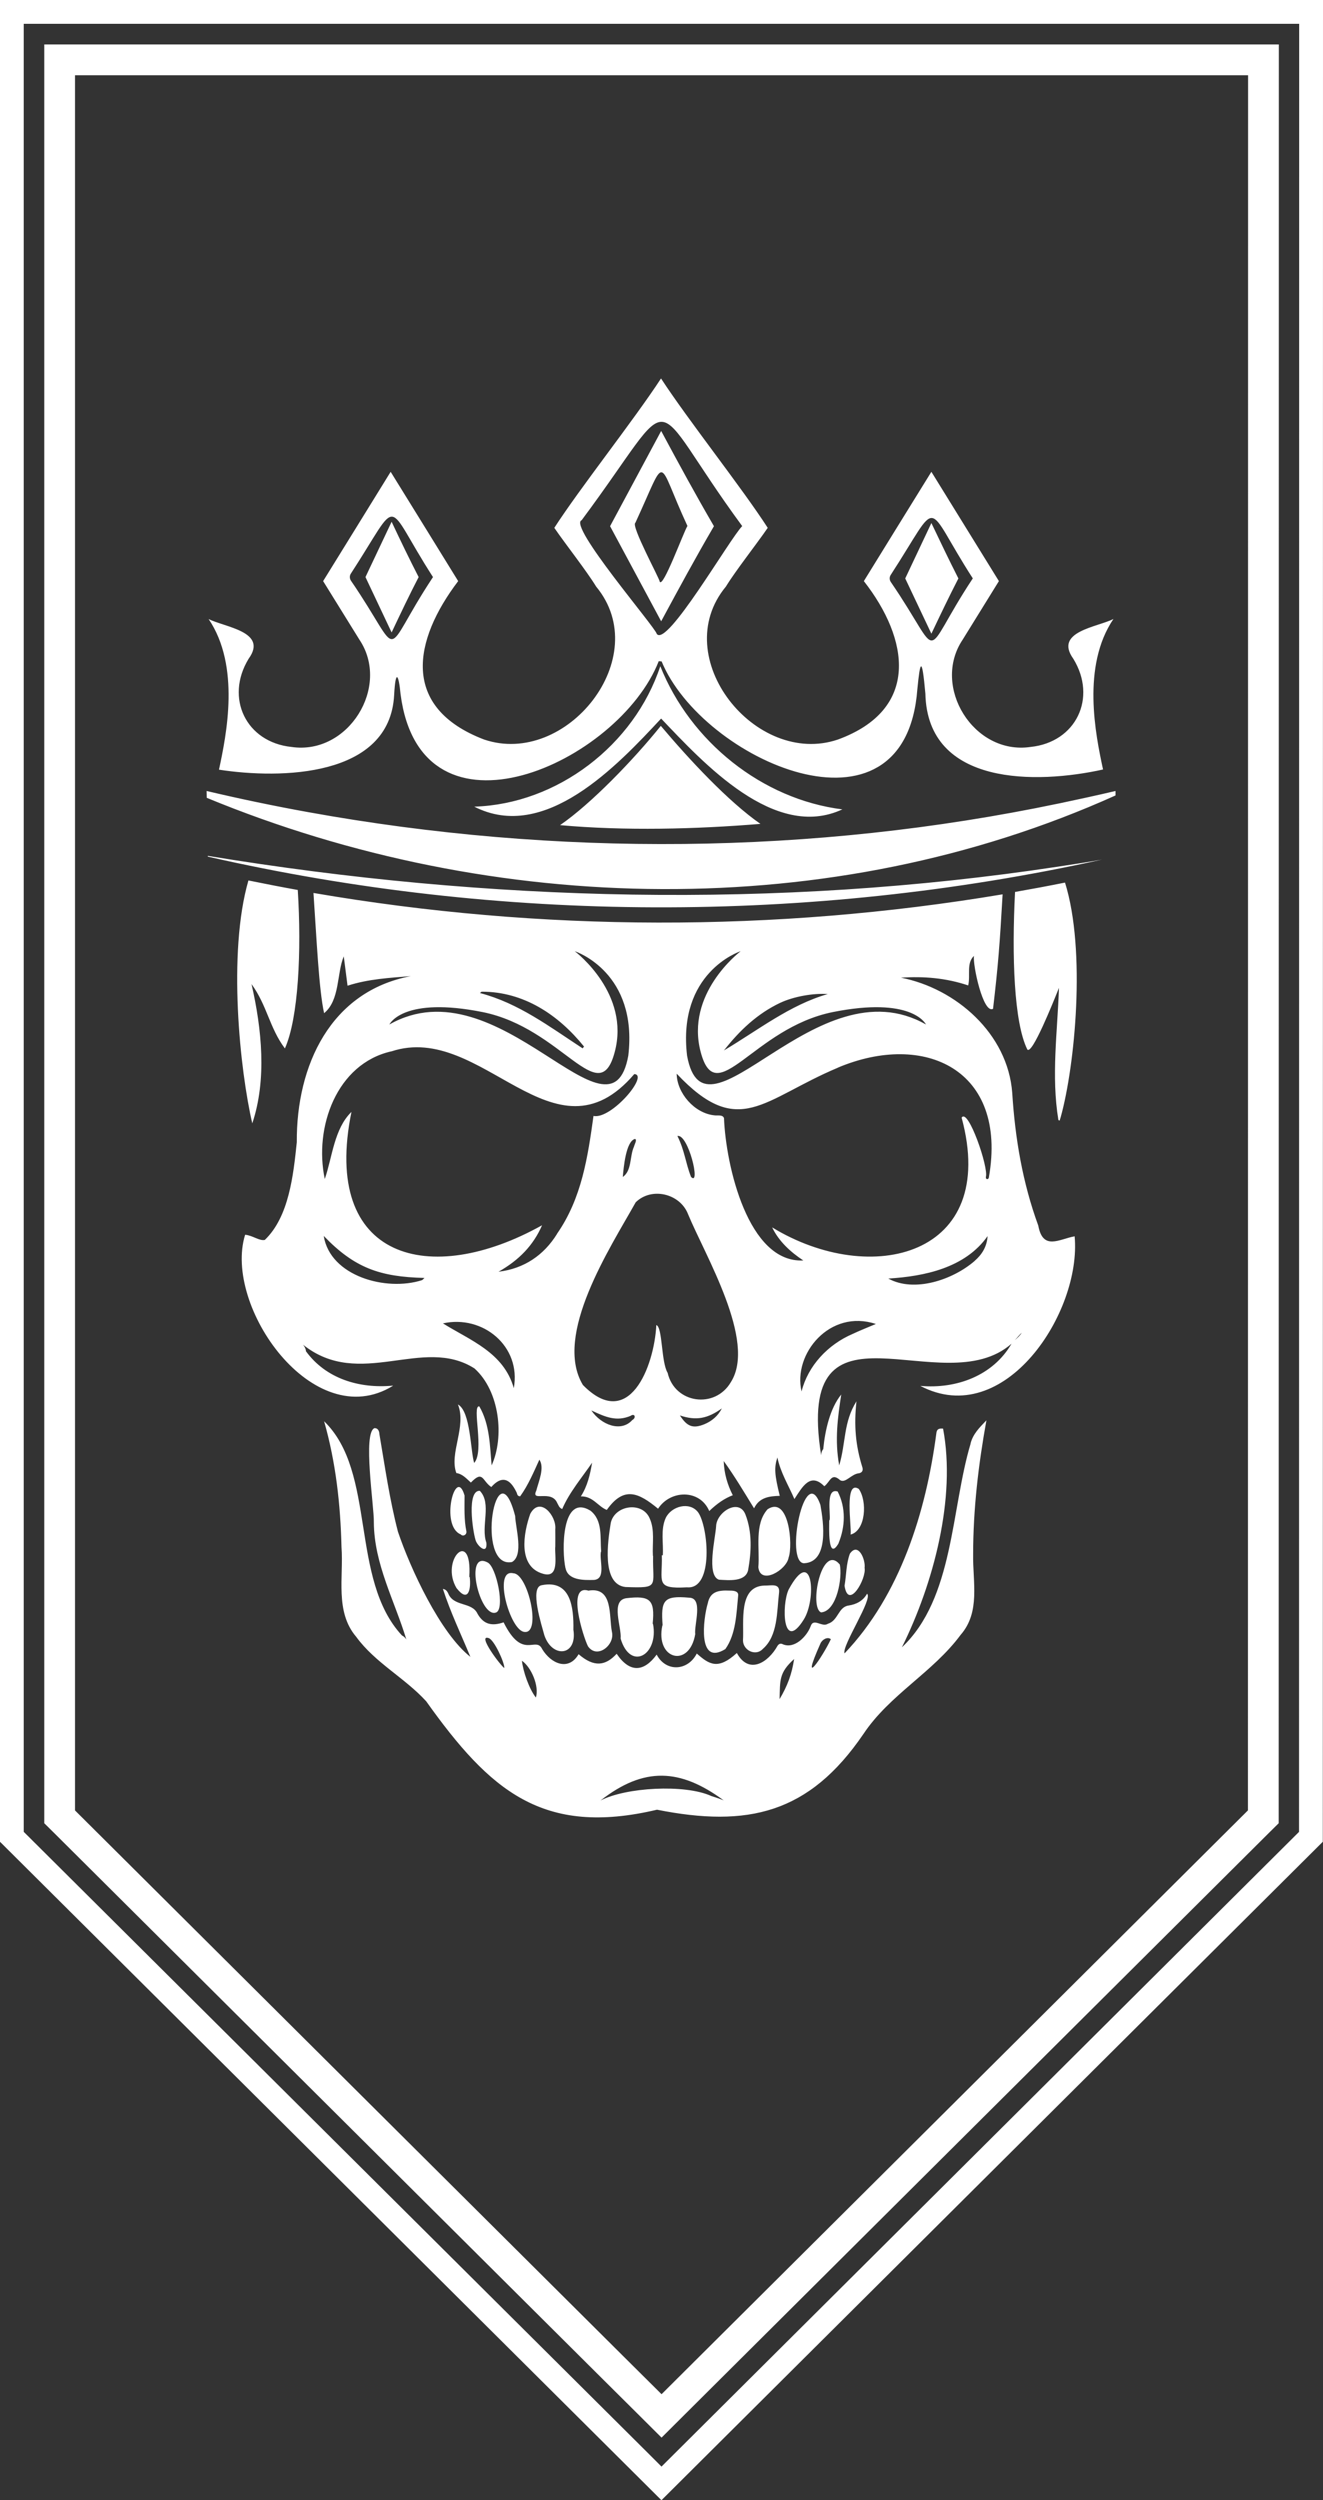 <svg width="127" height="240" viewBox="0 0 127 240" fill="none" xmlns="http://www.w3.org/2000/svg">
<rect x="0" y="0" width="127" height="240" fill="#333333" stroke="none"/>
<path d="M0 0V176.795L63.495 240L126.981 176.795L127 0H0ZM124.703 175.84L63.5 236.773L62.345 235.618L2.278 175.84V2.287H124.713L124.699 175.84H124.703ZM57.775 228.292L61.431 231.925L63.505 233.992L65.579 231.925L121.869 175.882L122.746 175.016V173.782L122.76 7.223V4.266H4.25V175.016L5.127 175.882L57.775 228.292ZM7.2 7.223H119.809L119.795 173.782L63.505 229.824L59.849 226.192L7.2 173.786V7.223ZM58.624 146.217C58.977 144.47 61.686 144.079 62.377 145.779C62.869 146.887 62.609 148.163 62.674 149.346H62.693C62.628 152.317 63.375 152.457 60.053 152.341C57.705 152.089 58.359 147.898 58.624 146.221V146.217ZM65.945 152.369C62.837 152.546 63.607 151.847 63.532 149.295H63.625C63.7 148.112 63.398 146.831 63.904 145.714C64.442 144.582 66.2 144.093 67.017 145.174C67.991 146.543 68.543 152.606 65.945 152.369ZM69.012 151.638C67.791 151.209 68.682 147.623 68.743 146.501C68.784 145.16 70.904 143.8 71.545 145.351C72.222 147.055 72.129 148.936 71.819 150.701C71.573 151.884 69.93 151.684 69.012 151.638ZM54.281 150.525C53.924 148.932 53.878 143.329 56.671 145.006C57.882 145.947 57.589 147.586 57.71 148.941H57.687C57.511 149.761 58.211 151.563 57.019 151.661C56.054 151.684 54.527 151.721 54.286 150.52L54.281 150.525ZM71.322 157.473C71.433 155.703 70.849 152.271 73.387 152.201C74.018 152.224 74.899 151.926 74.783 152.9C74.57 154.679 74.681 157.03 73.224 158.283C72.556 159.014 71.331 158.437 71.322 157.468V157.473ZM52.249 156.951C52.022 156.085 50.793 152.336 52.013 152.164C54.792 151.614 55.079 154.306 55.042 156.411H55.038C55.451 158.996 52.992 159.205 52.249 156.956V156.951ZM72.797 150.445C72.951 148.643 72.394 146.315 73.684 144.876C75.725 143.544 76.142 148.284 75.702 149.514C75.502 150.72 72.988 152.196 72.797 150.441V150.445ZM59.575 157.287C59.691 156.201 58.582 153.663 60.099 153.417C62.414 153.142 62.883 153.547 62.651 155.875H62.684C63.254 158.861 60.517 160.458 59.575 157.287ZM52.129 151.069C49.693 150.385 50.24 147.185 50.899 145.323C51.832 143.576 53.442 145.518 53.303 146.799C53.316 147.362 53.303 147.926 53.303 148.489H53.298C53.238 149.421 53.725 151.54 52.129 151.069ZM66.738 156.867C66.172 160.174 62.878 159.303 63.584 156.024H63.607C63.435 153.64 63.667 153.137 66.154 153.365C67.527 153.384 66.622 155.95 66.738 156.867ZM67.935 153.943C68.149 152.792 68.933 152.634 70.028 152.685C70.264 152.685 70.881 152.676 70.863 153.118C70.691 154.842 70.663 156.849 69.629 158.297C66.924 159.969 67.518 155.368 67.931 153.943H67.935ZM56.439 158.022C55.975 157.096 54.37 152.005 56.508 152.695V152.685C58.874 152.313 58.438 155.102 58.74 156.639C59.055 157.906 57.306 159.303 56.439 158.022ZM77.177 150.059C75.312 149.994 77.261 140.181 78.754 144.461C79.056 146.147 79.59 149.952 77.177 150.059ZM49.452 145.523C49.493 146.678 50.291 149.3 49.146 149.942C45.564 150.641 47.652 138.598 49.452 145.523ZM49.276 151.023C50.672 151.037 51.994 156.835 50.361 156.653C48.969 156.602 47.276 150.538 49.276 151.023ZM75.706 152.583C78.045 148.261 78.393 153.519 77.149 155.475C75.14 158.67 75.01 154.078 75.706 152.583ZM80.615 150.18C80.884 151.409 80.341 154.66 78.824 154.776C77.65 154.353 78.861 148.08 80.615 150.18ZM46.798 149.98C47.656 150.375 48.515 154.53 47.596 154.795C46.042 155.303 44.52 148.783 46.798 149.98ZM80.494 148.154C79.446 149.933 79.599 146.557 79.603 145.923H79.641C79.743 145.248 79.246 142.794 80.411 143.176C81.213 144.727 81.148 146.543 80.49 148.149L80.494 148.154ZM81.07 152.22C81.251 151.2 81.218 150.11 81.585 149.141C82.378 147.996 83.102 149.705 82.995 150.497C83.194 151.53 81.441 154.618 81.07 152.22ZM46.691 148.089C46.807 149.318 45.773 148.373 45.638 147.791C45.378 146.929 44.798 143.045 46.06 143.106C47.234 144.326 46.13 146.533 46.691 148.089ZM43.833 152.462C42.205 149.751 45.355 146.585 45.049 151.377H45.091C45.225 152.494 44.989 153.919 43.838 152.462H43.833ZM44.594 143.544C44.594 144.708 44.534 145.872 44.775 147.018C44.803 147.325 44.45 147.535 44.228 147.288C42.205 146.473 43.745 140.642 44.59 143.544H44.594ZM81.654 147.306C81.77 146.608 81.009 141.997 82.438 142.924C83.269 144.102 83.106 146.925 81.654 147.306ZM37.714 133.009C34.485 133.317 31.279 132.334 29.372 129.712C29.349 129.428 29.196 129.205 29.089 129.079C34.554 133.443 40.586 128.185 45.55 131.361C47.986 133.55 48.426 137.969 47.192 140.666C47.025 138.798 47.025 136.744 46.009 134.998C45.262 134.891 46.534 139.287 45.517 140.433C45.16 139.292 45.184 135.482 43.959 134.816C44.808 136.94 43.105 139.501 43.806 141.401C44.404 141.49 44.775 141.932 45.202 142.314C46.38 141.089 46.278 142.147 47.16 142.743C48.13 141.658 48.914 141.872 49.563 143.208C49.661 143.353 49.605 143.618 49.93 143.637C50.7 142.58 51.275 141.215 51.776 140.116C52.3 140.884 51.706 142.207 51.479 143.092C50.936 144.233 52.922 142.943 53.493 144.279C53.613 144.475 53.66 144.727 53.966 144.857C54.657 143.241 55.887 141.807 56.838 140.405C56.643 141.56 56.397 142.64 55.757 143.641C56.912 143.604 57.404 144.61 58.248 144.941C59.9 142.608 61.315 143.297 63.171 144.824C64.344 143.013 67.179 142.924 68.084 145.048C68.845 144.312 69.596 143.809 70.343 143.53C69.828 142.519 69.513 141.443 69.471 140.246C70.547 141.741 71.438 143.246 72.385 144.787C72.886 143.744 73.827 143.613 74.853 143.59C74.352 141.56 74.305 140.875 74.625 139.902C74.927 141.364 75.683 142.556 76.258 143.898C77.015 142.733 77.78 141.304 79.13 142.668C79.719 142.212 79.798 141.327 80.657 142.091C81.19 142.393 81.728 141.476 82.471 141.42C82.735 141.359 82.87 141.178 82.791 140.88C82.118 138.724 81.965 136.819 82.216 134.514C80.949 136.535 81.213 138.472 80.559 140.67C80.114 138.249 80.415 136.097 80.754 133.862C79.673 135.194 79.2 137.308 79.028 139.101C78.884 139.273 78.829 139.473 78.824 139.697C76.235 123.327 90.488 134.816 97.103 128.981C95.336 132.041 91.824 133.349 88.344 133.033C96.412 137.285 103.84 125.991 103.158 118.675C101.673 118.945 100.114 120.072 99.669 117.651C98.161 113.529 97.442 109.268 97.168 104.9C96.742 99.213 91.759 94.882 86.488 93.849C88.683 93.704 90.812 93.876 92.942 94.594C93.174 93.583 92.747 92.475 93.494 91.757C93.364 92.61 94.376 97.369 95.327 96.838C95.814 92.675 95.967 90.705 96.245 85.848C74.403 89.508 51.915 89.466 30.091 85.717C30.398 90.179 30.606 94.948 31.112 97.257C32.643 96.005 32.318 93.429 33 91.804C33.126 92.745 33.237 93.653 33.362 94.621C35.366 93.969 37.408 93.867 39.444 93.699C31.752 95.148 28.44 102.25 28.491 109.645C28.161 112.789 27.748 116.794 25.419 119.024C24.881 119.136 24.264 118.591 23.531 118.526C21.402 125.386 30.087 137.722 37.709 133.033L37.714 133.009ZM98.082 127.929C97.925 128.203 97.669 128.418 97.419 128.65C97.646 128.399 97.85 128.138 98.082 127.929ZM40.507 122.885C37.088 123.989 31.697 122.522 31.075 118.638C34.03 121.711 36.457 122.568 40.748 122.671C40.614 122.787 40.572 122.862 40.507 122.885ZM49.322 133.252C48.352 129.81 45.1 128.65 42.52 127.034C46.325 126.182 50.055 129.209 49.322 133.252ZM60.698 136.311C59.608 137.522 57.701 136.772 56.764 135.389C58.151 136.041 59.181 136.479 60.531 135.911C60.939 135.622 61.092 136.102 60.698 136.311ZM67.62 136.712C66.539 137.154 65.959 136.954 65.268 135.869C66.826 136.395 67.917 136.176 69.295 135.194C68.91 135.939 68.334 136.409 67.624 136.712H67.62ZM81.84 128.05C79.46 129.074 77.562 131.109 76.945 133.568C76.096 129.964 79.659 125.628 84.076 127.09C83.227 127.454 82.517 127.728 81.84 128.05ZM93.554 121.046C91.462 122.857 87.76 124.105 85.273 122.731C88.752 122.517 92.654 121.707 94.802 118.656C94.742 119.672 94.255 120.435 93.554 121.041V121.046ZM74.908 96.256H74.913C76.189 95.655 78.086 95.32 79.46 95.422C75.841 96.452 72.774 98.883 69.494 100.834C70.988 98.925 72.705 97.295 74.908 96.256ZM71.09 91.31H71.095C70.923 91.45 65.783 95.413 67.263 100.988C68.766 106.66 72.282 98.692 79.951 97.15C87.439 95.651 88.827 98.217 88.887 98.343C78.369 92.344 67.662 110.791 65.954 101.332C65.022 93.397 70.923 91.366 71.09 91.31ZM80.443 102.478C88.734 98.99 96.737 102.655 94.928 113.007H94.932C94.904 113.245 94.617 113.259 94.635 112.984C94.932 112.118 92.923 106.283 92.311 107.289C95.92 120.608 83.603 123.607 74.12 117.818C74.778 119.178 75.897 120.189 77.112 120.994C71.819 121.26 69.675 111.894 69.499 107.326C69.36 106.963 68.854 107.116 68.552 107.06C66.669 106.86 64.98 104.937 64.957 103.065C70.937 109.417 73.22 105.519 80.448 102.483L80.443 102.478ZM66.335 112.975C65.801 111.61 65.732 110.465 65.026 109.044C66.079 108.816 67.295 113.948 66.335 112.975ZM66.033 116.514C67.675 120.501 72.649 128.734 70.162 132.669C68.641 135.277 64.762 134.737 64.089 131.78C63.454 130.737 63.616 127.407 63.004 127.193C62.795 131.235 60.355 137.434 55.952 132.944C53.08 128.152 58.592 119.76 61.023 115.411C62.549 113.916 65.249 114.568 66.033 116.51V116.514ZM59.784 112.98C59.863 112.081 60.081 109.543 60.958 109.328C61.18 109.408 60.92 109.817 60.855 110.078C60.433 111.005 60.67 112.369 59.784 112.98ZM46.255 95.194C50.268 95.19 53.599 97.406 56.063 100.461C56.021 100.522 55.975 100.573 55.928 100.634C52.76 98.561 49.772 96.289 46.074 95.325C46.148 95.269 46.204 95.19 46.251 95.194H46.255ZM46.316 97.15H46.32C53.994 98.687 57.511 106.66 59.009 100.988C60.498 95.413 55.353 91.45 55.177 91.31C55.349 91.366 61.245 93.397 60.313 101.332C58.619 110.795 47.921 92.358 37.38 98.343C37.44 98.212 38.828 95.651 46.316 97.15ZM37.58 100.922C46.288 98.049 53.149 112.16 60.888 103.102C62.326 103.176 58.68 107.48 56.972 107.121C56.425 111.065 55.845 115.024 53.465 118.442H53.474C52.208 120.491 50.301 121.786 47.856 122.075C49.828 120.962 51.201 119.537 52.036 117.613C41.282 123.63 30.834 120.948 33.738 106.734C32.068 108.36 31.905 111.075 31.177 113.175C30.128 108.22 32.304 102.105 37.575 100.918L37.58 100.922ZM82.879 166.456C85.389 162.675 89.541 160.551 92.223 156.923C94.125 154.744 93.369 151.842 93.415 149.216C93.415 144.894 93.921 140.586 94.691 136.339C94 137.056 93.387 137.676 93.165 138.575H93.174C91.29 144.852 91.564 153.435 86.577 158.129C89.629 151.968 91.782 143.795 90.529 137.136C90.121 137.098 89.917 137.182 89.88 137.611C88.887 145.155 86.41 153.114 81.07 158.712C80.787 157.994 83.835 153.444 83.231 152.988C82.842 153.673 82.216 153.999 81.473 154.115C80.462 154.245 80.471 155.568 79.478 155.866C78.894 156.248 78.091 155.251 77.813 156.118C77.451 157.082 76.268 158.311 75.159 157.841C74.941 157.72 74.778 157.789 74.644 157.976C73.744 159.592 71.888 160.784 70.733 158.674C68.919 160.328 68.079 159.778 66.887 158.726C66.028 160.411 63.922 160.523 63.036 158.828C61.807 160.514 60.443 160.602 59.195 158.749C58.114 159.918 57.028 160.067 55.543 158.791C54.569 160.453 52.885 159.69 52.05 158.306C51.419 156.993 50.175 159.429 48.343 155.731C47.248 156.104 46.441 155.959 45.847 154.921C45.3 153.724 43.536 154.273 43.017 152.932C42.919 152.765 42.836 152.578 42.516 152.522C43.24 154.758 44.242 156.844 45.156 159.047C42.27 156.784 39.398 150.59 38.201 147.032C37.398 143.949 36.953 140.791 36.42 137.662C36.41 137.373 36.28 137.075 35.951 137.089C34.805 137.517 35.923 144.647 35.886 146.119C35.909 150.133 37.89 153.677 39.008 157.38C38.916 157.235 38.781 157.082 38.582 156.988C33.548 151.558 36.169 141.322 31.112 136.428C32.239 140.372 32.685 144.424 32.782 148.499C32.996 151.395 32.137 154.702 34.188 157.114C36.016 159.62 38.851 161.054 40.911 163.308C47.021 171.886 52.087 176.31 63.069 173.717C71.763 175.444 77.664 174.112 82.884 166.447L82.879 166.456ZM78.75 157.78C78.908 157.384 79.441 157.077 79.757 157.352C78.935 159.093 76.741 162.284 78.75 157.78ZM76.231 159.252C76.013 160.705 75.59 161.836 74.834 163.103C74.894 161.296 74.755 160.588 76.231 159.252ZM46.914 157.245C47.443 157.417 48.431 159.587 48.413 160.113C48.125 159.988 45.736 156.83 46.914 157.245ZM51.442 162.949C50.793 162.125 50.217 160.467 50.101 159.415C51.02 160.062 51.776 161.869 51.442 162.949ZM69.466 172.822C69.355 172.771 68.924 172.603 68.293 172.408C65.722 171.234 60.039 171.579 57.645 172.836C61.825 169.567 65.3 169.753 69.471 172.822H69.466ZM101.822 107.219H101.826C101.794 107.335 101.752 107.456 101.72 107.563C101.669 107.563 101.632 107.54 101.599 107.508C100.903 103.274 101.511 99.069 101.655 94.826C101.121 96.154 99.047 101.36 98.611 100.732C97.331 98.114 97.122 91.781 97.438 85.62C99.038 85.34 100.643 85.042 102.235 84.721C104.276 91.264 103.176 102.371 101.826 107.214L101.822 107.219ZM24.218 107.834C23.044 102.795 21.833 91.492 23.847 84.516C25.424 84.837 27.006 85.149 28.584 85.429C28.955 91.282 28.648 97.723 27.349 100.643C25.86 98.65 25.642 96.517 24.144 94.463C25.132 98.785 25.624 103.628 24.218 107.834ZM63.435 69.678C66.149 72.897 69.916 76.948 72.997 79.086C66.799 79.593 60.016 79.77 53.762 79.207C56.731 77.167 60.791 72.962 63.435 69.678ZM63.463 68.975C59.232 73.52 52.296 80.893 45.527 77.432C53.502 77.186 60.883 71.518 63.384 63.95C66.265 71.169 73.136 76.725 80.861 77.693C74.356 80.725 67.532 73.241 63.463 68.975ZM37.593 60.709L35.083 55.395L37.593 50.086C38.456 51.921 39.31 53.691 40.187 55.395C39.287 57.132 38.461 58.87 37.593 60.709ZM89.407 60.83L86.897 55.526L89.407 50.207C90.279 52.042 91.128 53.812 92 55.526C91.105 57.263 90.279 58.995 89.407 60.83ZM68.534 50.51C66.817 47.567 65.161 44.521 63.468 41.368L58.564 50.51L63.468 59.638C65.175 56.476 66.789 53.491 68.534 50.51ZM63.324 55.824H63.328C63.3 55.517 60.54 50.44 60.99 50.189C64.131 43.399 62.953 43.953 65.991 50.487C65.592 51.139 63.63 56.532 63.324 55.828V55.824ZM21.035 73.884C26.913 74.787 37.422 74.634 37.835 66.717C37.969 64.202 38.271 64.7 38.452 66.637C40.428 81.824 59.394 73.255 63.236 63.466L63.505 63.489V63.475C67.379 72.952 86.906 81.689 88.061 66.148C88.33 63.396 88.502 62.93 88.831 66.586C89.035 75.477 99.53 75.276 105.886 73.865C105.167 70.535 103.817 63.941 106.883 59.419H106.879C105.357 60.201 101.144 60.611 103.033 63.238C105.338 66.996 103.292 71.248 98.931 71.7C93.466 72.51 89.388 65.897 92.413 61.398L95.888 55.782C94.134 52.95 91.309 48.363 89.407 45.29C87.514 48.34 84.702 52.908 82.925 55.782C87.277 61.347 88.34 68.086 80.443 70.987C72.547 73.674 64.061 63.103 69.68 56.308C70.608 54.79 72.603 52.261 73.698 50.669C71.169 46.757 66.098 40.381 63.454 36.33C60.809 40.376 55.738 46.761 53.21 50.669C54.3 52.257 56.3 54.79 57.227 56.308C62.846 63.098 54.37 73.669 46.464 70.987C38.433 67.909 39.676 61.454 43.982 55.782C42.205 52.908 39.394 48.34 37.501 45.29C35.598 48.368 32.773 52.955 31.019 55.782L34.499 61.398C37.519 65.897 33.441 72.51 27.976 71.7C23.615 71.243 21.578 66.996 23.865 63.238C25.767 60.616 21.55 60.211 20.024 59.419C23.09 63.946 21.736 70.549 21.021 73.879L21.035 73.884ZM85.505 55.856C85.366 55.642 85.375 55.381 85.505 55.186C90.413 47.627 88.581 48.079 93.383 55.521C88.21 63.345 90.715 63.471 85.505 55.856ZM55.84 49.928C65.49 36.963 61.732 37.554 71.248 50.501C70.018 51.758 64.001 62.204 63.041 60.844C62.943 60.253 54.476 50.417 55.84 49.933V49.928ZM33.682 55.731C33.548 55.516 33.552 55.256 33.682 55.06C38.596 47.502 36.763 47.949 41.565 55.395C36.392 63.215 38.892 63.34 33.682 55.731ZM19.95 82.229V82.155C46.909 86.593 74.505 87.291 101.548 83.193C102.958 82.979 104.369 82.76 105.765 82.518H105.77C77.609 88.712 48.069 88.628 19.95 82.229ZM19.848 76.585L19.834 75.928C23.072 76.692 26.329 77.372 29.604 77.963C53.377 82.262 77.975 82.076 101.627 77.13H101.636C103.455 76.743 105.274 76.357 107.078 75.928H107.083V76.357C79.798 88.647 47.387 87.957 19.848 76.585Z" fill="white"/>
</svg>
